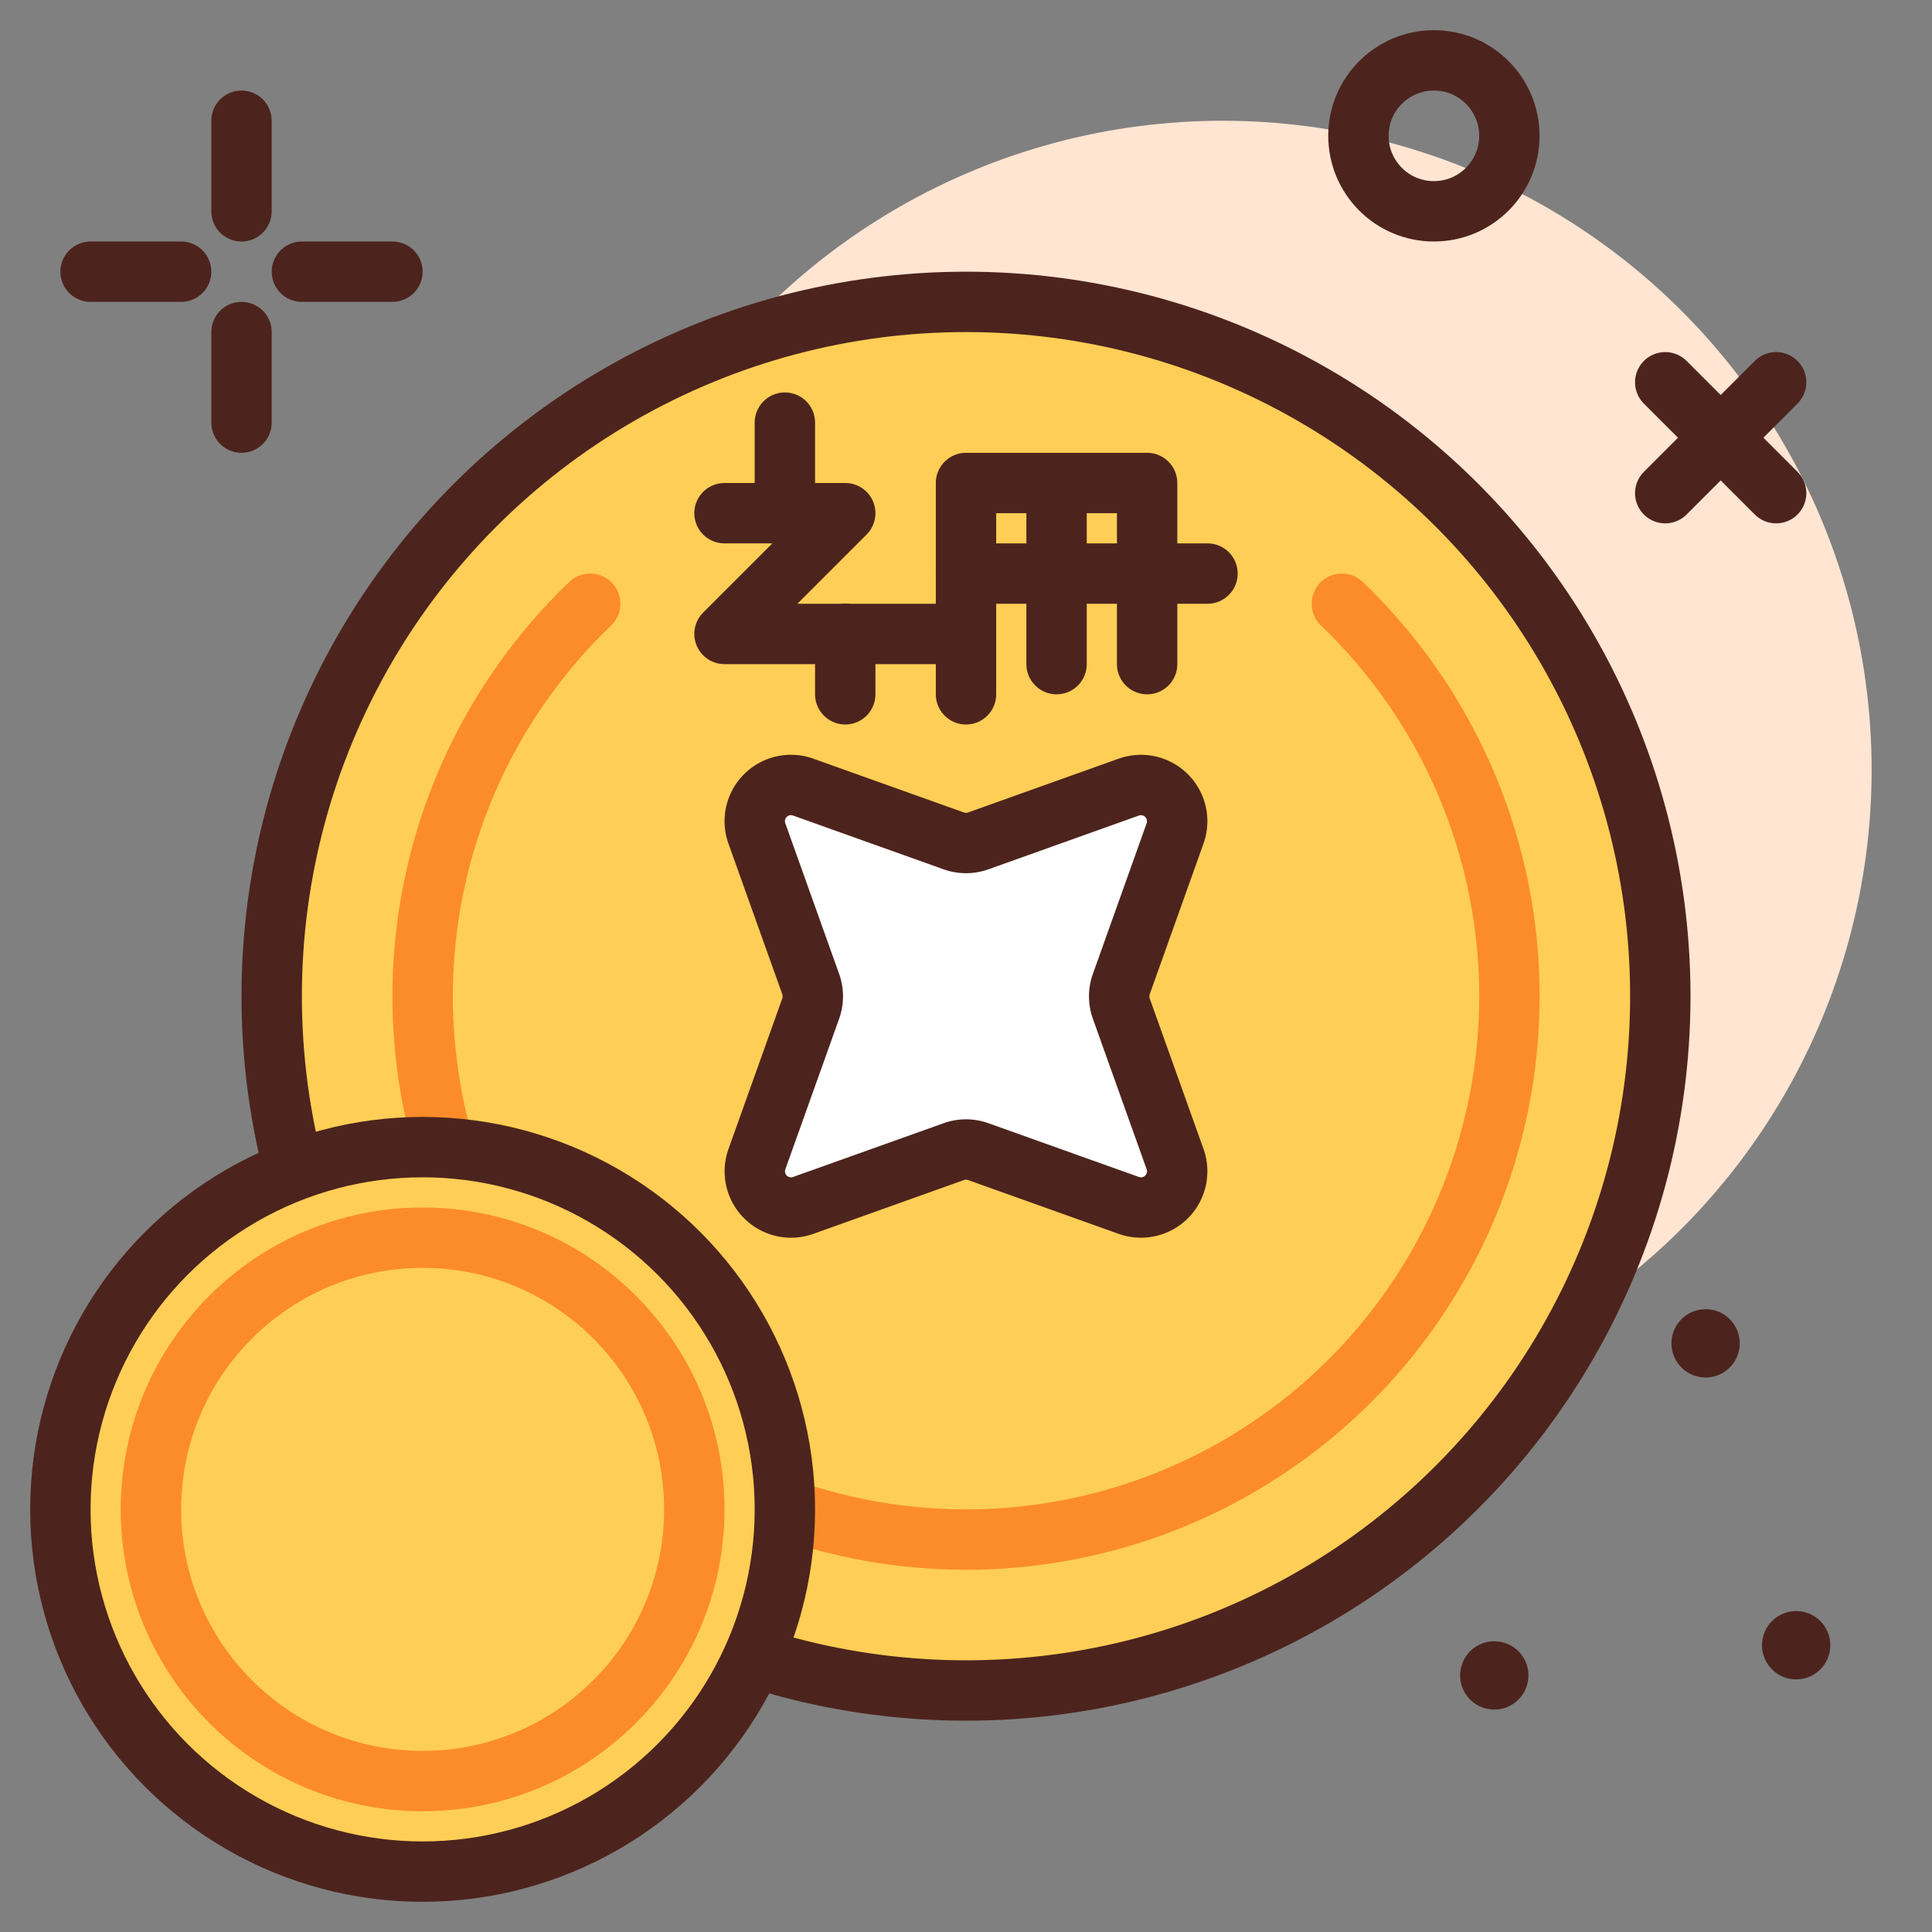 <?xml version="1.0" encoding="utf-8"?>
<svg width="800px" height="800px" viewBox="0 0 64 64" xmlns="http://www.w3.org/2000/svg">
<rect x="0" y="0" width="64" height="64" fill="#808080" stroke="none"/>
<title>coins</title>
<g id="coins">
<line x1="8" y1="4" x2="8" y2="7" style="fill:none;stroke:#4c241d;stroke-linecap:round;stroke-linejoin:round;stroke-width:2px"/>
<line x1="8" y1="11" x2="8" y2="14" style="fill:none;stroke:#4c241d;stroke-linecap:round;stroke-linejoin:round;stroke-width:2px"/>
<line x1="6" y1="9" x2="3" y2="9" style="fill:none;stroke:#4c241d;stroke-linecap:round;stroke-linejoin:round;stroke-width:2px"/>
<line x1="13" y1="9" x2="10" y2="9" style="fill:none;stroke:#4c241d;stroke-linecap:round;stroke-linejoin:round;stroke-width:2px"/>
<circle cx="40.5" cy="25.5" r="21.5" style="fill:#ffe5d2"/>
<circle cx="47.5" cy="4.5" r="2.5" style="fill:none;stroke:#4c241d;stroke-linecap:round;stroke-linejoin:round;stroke-width:2px"/>
<circle cx="56.5" cy="44.5" r="1.132" style="fill:#4c241d"/>
<circle cx="59.5" cy="54.5" r="1.132" style="fill:#4c241d"/>
<circle cx="49.5" cy="55.5" r="1.132" style="fill:#4c241d"/>
<line x1="58.837" y1="12.663" x2="55.163" y2="16.337" style="fill:none;stroke:#4c241d;stroke-linecap:round;stroke-linejoin:round;stroke-width:2px"/>
<line x1="55.163" y1="12.663" x2="58.837" y2="16.337" style="fill:none;stroke:#4c241d;stroke-linecap:round;stroke-linejoin:round;stroke-width:2px"/>
<circle cx="32" cy="33" r="23" style="fill:#ffce56;stroke:#4c241d;stroke-linecap:round;stroke-linejoin:round;stroke-width:2px"/>
<path d="M19.551,20a18,18,0,1,0,24.9,0" style="fill:none;stroke:#fc8c29;stroke-linecap:round;stroke-linejoin:round;stroke-width:2px"/>
<line x1="35" y1="17" x2="35" y2="22" style="fill:none;stroke:#4c241d;stroke-linecap:round;stroke-linejoin:round;stroke-width:2px"/>
<polyline points="24 17 28 17 24 21 32 21" style="fill:none;stroke:#4c241d;stroke-linecap:round;stroke-linejoin:round;stroke-width:2px"/>
<polyline points="32 23 32 16 38 16 38 22" style="fill:none;stroke:#4c241d;stroke-linecap:round;stroke-linejoin:round;stroke-width:2px"/>
<line x1="40" y1="19" x2="32" y2="19" style="fill:none;stroke:#4c241d;stroke-linecap:round;stroke-linejoin:round;stroke-width:2px"/>
<line x1="26" y1="14" x2="26" y2="16" style="fill:none;stroke:#4c241d;stroke-linecap:round;stroke-linejoin:round;stroke-width:2px"/>
<line x1="28" y1="21" x2="28" y2="23" style="fill:none;stroke:#4c241d;stroke-linecap:round;stroke-linejoin:round;stroke-width:2px"/>
<path d="M26.613,26.076l4.982,1.78a1.211,1.211,0,0,0,.81,0l4.982-1.78a1.2,1.2,0,0,1,1.537,1.537L37.144,32.6a1.211,1.211,0,0,0,0,.81l1.78,4.982a1.2,1.2,0,0,1-1.537,1.537l-4.982-1.78a1.211,1.211,0,0,0-.81,0l-4.982,1.78a1.2,1.2,0,0,1-1.537-1.537l1.78-4.982a1.211,1.211,0,0,0,0-.81l-1.78-4.982A1.2,1.2,0,0,1,26.613,26.076Z" style="fill:#ffffff;stroke:#4c241d;stroke-linecap:round;stroke-linejoin:round;stroke-width:2px"/>
<circle cx="14" cy="50" r="12" style="fill:#ffce56;stroke:#4c241d;stroke-linecap:round;stroke-linejoin:round;stroke-width:2px"/>
<circle cx="14" cy="50" r="9" style="fill:none;stroke:#fc8c29;stroke-linecap:round;stroke-linejoin:round;stroke-width:2px"/>
</g>
</svg>